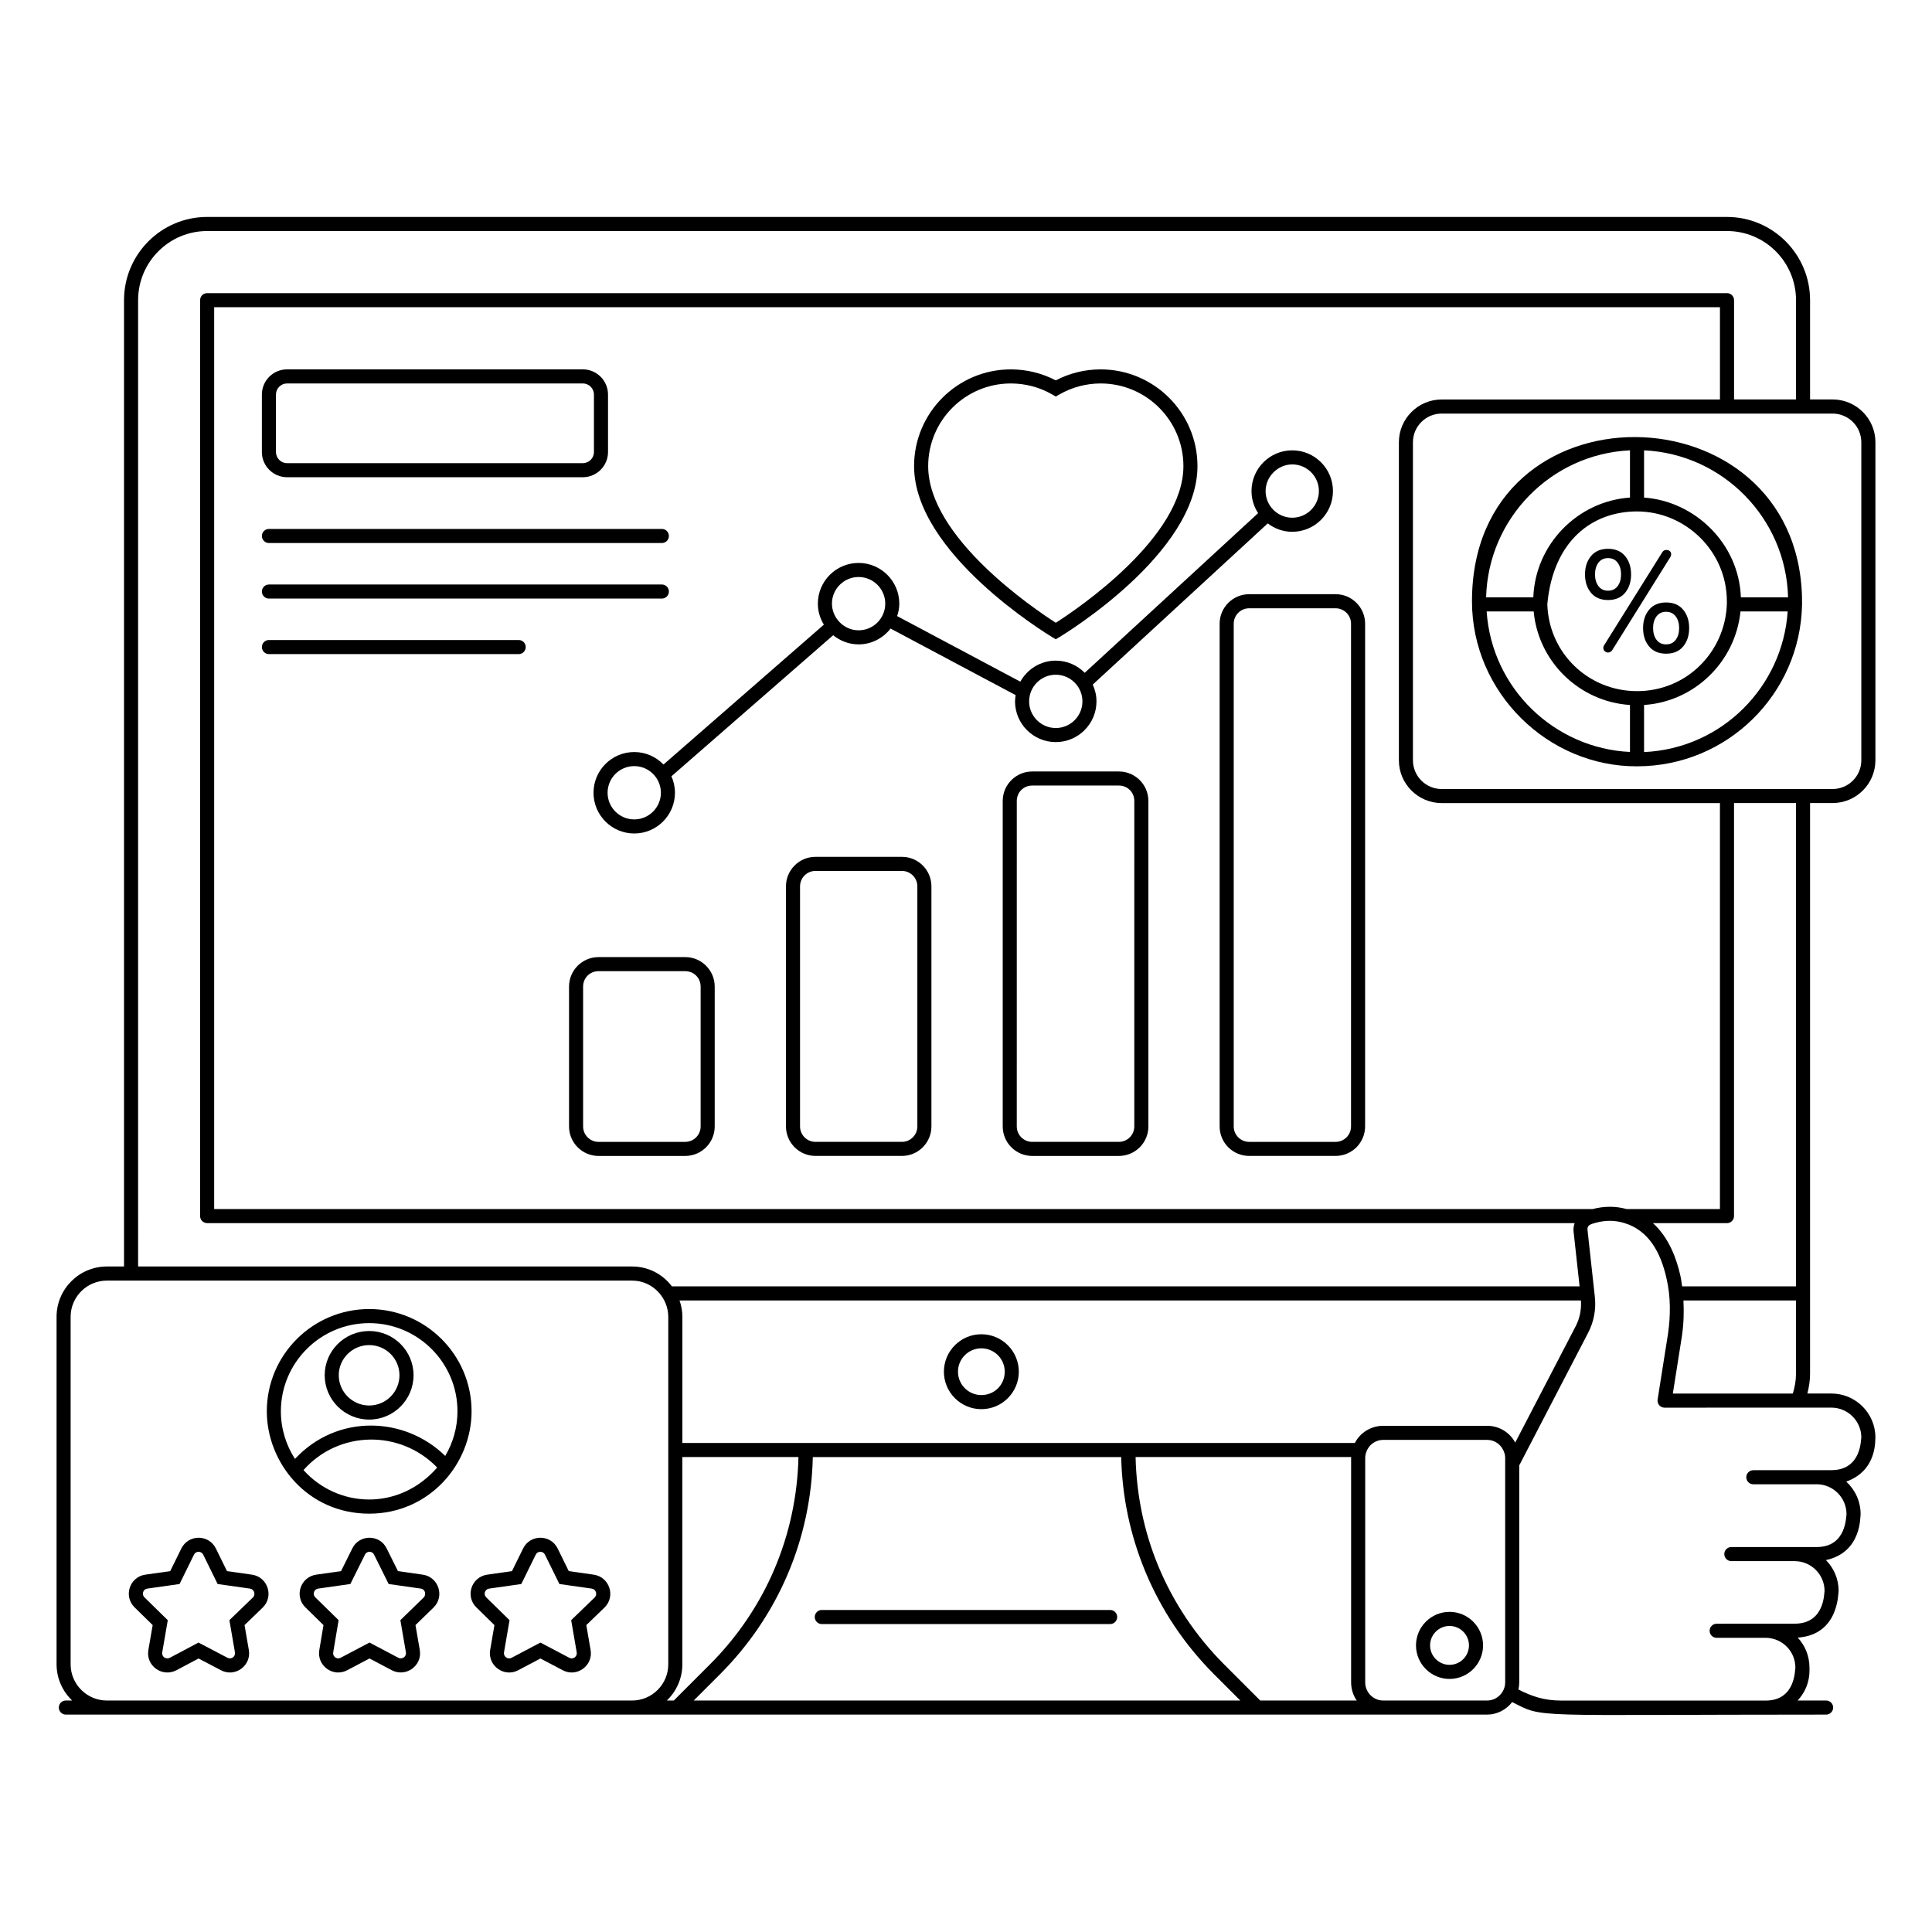 <?xml version="1.0" encoding="UTF-8"?>
<!-- Uploaded to: ICON Repo, www.svgrepo.com, Generator: ICON Repo Mixer Tools -->
<svg fill="#000000" width="800px" height="800px" version="1.1" viewBox="144 144 512 512" xmlns="http://www.w3.org/2000/svg">
 <g>
  <path d="m629.66 249.86h-5.973v-26.309c0-12.16-9.875-22.055-22.02-22.055l-402.78-0.004c-12.141 0-22.02 9.895-22.02 22.055v256.08l-4.516 0.004c-7.367 0-13.359 5.977-13.359 13.324v92.102c0 3.773 1.594 7.164 4.129 9.594h-1.668c-1.031 0-1.867 0.836-1.867 1.867s0.836 1.867 1.867 1.867h376.66c2.629 0 5.047-1.285 6.633-3.324 8.586 4.383 3.82 3.324 83.191 3.324 1.031 0 1.867-0.836 1.867-1.867s-0.836-1.867-1.867-1.867h-7.547c3.68-3.961 3.074-8.32 3.141-8.695 0-3.094-1.176-5.894-3.117-7.973 11.035-0.758 10.691-11.992 10.844-12.367 0-3.18-1.281-6.07-3.359-8.176 9.625-2.086 9.047-11.789 9.184-12.16 0-3.418-1.469-6.5-3.809-8.637 8.395-3.004 7.606-11.328 7.727-11.703 0-6.422-5.242-11.645-11.68-11.645h-6.344c0.418-1.684 0.707-3.406 0.707-5.191l0.004-151.29h5.973c6.254 0 11.344-5.09 11.344-11.344v-84.27c0-6.254-5.09-11.344-11.348-11.344zm-449.06-26.309c0-10.105 8.203-18.324 18.289-18.324h402.79c10.082 0 18.285 8.219 18.285 18.324v26.309h-16.422v-26.309c0-1.031-0.836-1.867-1.867-1.867h-402.78c-1.031 0-1.867 0.836-1.867 1.867v242.72c0 1.031 0.836 1.867 1.867 1.867h362.39c-0.219 0.684-0.352 1.406-0.277 2.18l1.598 14.574h-240.55c-2.492-3.305-6.344-5.262-10.535-5.262h-130.92zm345.46 133.27h73.742v107.59h-24.742c-2.914-0.809-5.93-0.805-8.984 0h-365.32v-238.99h399.05v24.445h-73.742c-6.254 0-11.344 5.09-11.344 11.344v84.266c-0.004 6.258 5.086 11.348 11.34 11.348zm64.066 131.81h29.828v19.48c0 1.801-0.328 3.527-0.84 5.191h-31.793l2.422-15.336c0.469-3.254 0.539-6.359 0.383-9.336zm-0.348-3.731c-0.141-0.965-0.258-1.949-0.469-2.867-0.969-4.359-3.008-10.062-7.262-13.887h19.617c1.031 0 1.867-0.836 1.867-1.867l0.004-109.46h16.422v128.08zm-278.27 109.76h-139.16c-5.309 0-9.629-4.305-9.629-9.594v-92.102c0-5.289 4.32-9.594 9.629-9.594h139.16c5.535 0 9.594 4.641 9.594 9.594v92.102c-0.004 5.289-4.305 9.594-9.594 9.594zm11.055 0h-1.852c2.527-2.426 4.117-5.82 4.117-9.594v-54.934h30.77c-0.473 20.711-8.695 40.145-23.395 54.887zm5.277 0 7.004-7c15.41-15.449 24.086-35.812 24.559-57.523h81.73c0.227 10.426 2.363 20.602 6.356 30.27 4.231 10.195 10.355 19.363 18.207 27.254l7.004 7zm150.14 0-9.637-9.637c-7.504-7.539-13.355-16.305-17.402-26.043-3.801-9.211-5.769-18.91-6-28.848h57.141c-0.004 0.09-0.023 0.172-0.023 0.262v59.449c0 1.785 0.551 3.441 1.488 4.812zm64.91-4.816c0 2.578-2.129 4.812-4.777 4.812h-27.543c-2.633 0-4.777-2.16-4.777-4.812v-59.449c0-0.555 0.082-1.027 0.281-1.551 0.633-1.949 2.438-3.262 4.492-3.262h27.543c2.055 0 3.859 1.312 4.531 3.367 0.164 0.418 0.246 0.895 0.246 1.445zm-4.777-67.992h-27.543c-3.231 0-6.117 1.812-7.516 4.551h-178.22l0.004-33.438c0-1.508-0.273-2.961-0.754-4.328h238.88c0.16 2.41-0.309 4.781-1.43 6.902l-15.984 30.762c-1.449-2.707-4.273-4.449-7.438-4.449zm91.207-4.816c4.383 0 7.949 3.551 7.949 7.914-0.152 0.375 0.152 8.656-7.949 8.656-1.176 0-21.883 0.012-20.668 0.012-1.031 0-1.867 0.836-1.867 1.867s0.836 1.867 1.867 1.867h16.785c0.012 0 0.023-0.008 0.035-0.008 4.344 0.02 7.875 3.578 7.875 7.949-0.152 0.375 0.125 8.691-7.914 8.691-0.832 0-23.621-0.004-22.613-0.004-1.031 0-1.867 0.836-1.867 1.867s0.836 1.867 1.867 1.867h16.773c0.008 0 0.012 0.004 0.02 0.004 4.363 0 7.914 3.551 7.914 7.914-0.152 0.375 0.152 8.66-7.914 8.66-0.383 0-22.047 0.016-20.68 0.016-1.031 0-1.867 0.836-1.867 1.867s0.836 1.867 1.867 1.867h13.172c0.008 0 0.016-0.004 0.027-0.004 4.305 0.16 7.664 3.629 7.664 7.938-0.152 0.375 0.145 8.695-7.875 8.695h-54.148c-4.574 0-7.867-1.137-11.375-2.938 0.137-0.621 0.215-1.246 0.215-1.879v-57.508l18.219-35.07c1.562-2.957 2.188-6.297 1.812-9.652l-1.938-17.676c-0.129-1.305 0.855-1.523 2.047-1.863 2.594-0.734 5.141-0.738 7.594 0 6.652 1.926 9.809 7.996 11.312 14.785 1.086 4.703 1.082 9.68 0.387 14.555l-2.762 17.465c-0.086 0.539 0.07 1.09 0.422 1.504 0.355 0.41 0.871 0.652 1.418 0.652zm7.949-171.55c0 4.199-3.414 7.613-7.613 7.613h-103.6c-4.199 0-7.613-3.414-7.613-7.613v-84.27c0-4.199 3.414-7.613 7.613-7.613h103.6c4.199 0 7.613 3.414 7.613 7.613z"/>
  <path d="m438.2 570.66h-76.414c-1.031 0-1.867 0.836-1.867 1.867s0.836 1.867 1.867 1.867h76.414c1.031 0 1.867-0.836 1.867-1.867s-0.836-1.867-1.867-1.867z"/>
  <path d="m404.07 497.59c-5.473 0-9.926 4.453-9.926 9.926 0 5.469 4.453 9.926 9.926 9.926s9.926-4.453 9.926-9.926-4.453-9.926-9.926-9.926zm0 16.117c-3.414 0-6.195-2.777-6.195-6.191s2.777-6.195 6.195-6.195c3.418 0 6.195 2.781 6.195 6.195 0 3.473-2.723 6.191-6.195 6.191z"/>
  <path d="m256.09 561.31-0.023-0.004-6.606-0.941-2.988-6.008c-1.84-3.801-7.273-3.769-9.098-0.02l-2.996 6.027-6.629 0.945c-4.164 0.652-5.812 5.719-2.809 8.668l4.789 4.691-1.109 6.613c-0.699 4.156 3.648 7.309 7.375 5.356l5.922-3.125 5.938 3.129c3.738 1.926 8.105-1.223 7.394-5.371l-1.141-6.606 4.785-4.652c3.008-2.945 1.352-8.059-2.805-8.703zm0.195 6.035-6.184 6.016 1.473 8.543c0.188 1.105-1 1.953-1.992 1.434l-7.664-4.043-7.656 4.039c-0.984 0.52-2.152-0.305-1.957-1.434l1.43-8.539-6.18-6.055c-0.812-0.793-0.348-2.137 0.746-2.309l8.547-1.219 3.879-7.805c0.477-0.977 1.906-1 2.398 0.02l3.871 7.785 8.523 1.215c1.258 0.203 1.449 1.684 0.766 2.352z"/>
  <path d="m301.39 561.31-0.023-0.004-6.637-0.941-2.965-6.031c-1.887-3.762-7.238-3.762-9.129 0.012l-2.961 6.019-6.621 0.945c-4.164 0.652-5.812 5.719-2.809 8.668l4.785 4.688-1.145 6.641c-0.645 4.168 3.715 7.277 7.418 5.336l5.922-3.125 5.926 3.125c3.719 1.953 8.078-1.238 7.367-5.367l-1.141-6.606 4.824-4.656c3.004-2.941 1.352-8.059-2.812-8.703zm0.203 6.035-6.227 6.016 1.473 8.551c0.188 1.105-1 1.938-1.957 1.43l-7.664-4.043-7.66 4.039c-1.004 0.535-2.164-0.344-1.996-1.426l1.473-8.543-6.184-6.059c-0.812-0.793-0.348-2.137 0.746-2.309l8.551-1.219 3.828-7.781c0.508-1.012 1.941-1.012 2.441-0.012l3.832 7.793 8.566 1.215c1.152 0.18 1.566 1.574 0.777 2.348z"/>
  <path d="m210.82 561.31-0.023-0.004-6.637-0.941-2.965-6.031c-0.875-1.746-2.625-2.82-4.562-2.82-1.926 0-3.68 1.066-4.566 2.832l-2.961 6.019-6.664 0.945c-4.129 0.652-5.766 5.727-2.769 8.668l4.785 4.688-1.141 6.617c-0.703 4.144 3.641 7.312 7.418 5.356l5.887-3.121 5.957 3.125c3.727 1.957 8.078-1.246 7.367-5.367l-1.141-6.606 4.824-4.656c3.004-2.941 1.352-8.059-2.809-8.703zm0.199 6.035-6.227 6.016 1.473 8.551c0.188 1.105-0.98 1.926-1.957 1.43l-7.703-4.043-7.606 4.035c-1.047 0.535-2.191-0.316-2.008-1.422l1.473-8.543-6.184-6.059c-0.82-0.801-0.336-2.144 0.711-2.309l8.59-1.219 3.824-7.781c0.512-1.023 1.945-1.004 2.441-0.012l3.832 7.793 8.566 1.215c1.148 0.18 1.562 1.574 0.773 2.348z"/>
  <path d="m241.84 490.91c-14.961 0-27.133 12.152-27.133 27.094 0 13.586 10.711 27.133 27.133 27.133 15.926 0 27.133-13.141 27.133-27.133 0-14.941-12.172-27.094-27.133-27.094zm-17.41 42.672c9.285-10.496 25.59-10.824 35.426-0.672-10.102 11.602-26.359 10.773-35.426 0.672zm37.562-3.746c-10.734-10.52-28.656-11.203-39.824 0.793-2.348-3.648-3.731-7.977-3.731-12.629 0-12.879 10.496-23.359 23.398-23.359 12.902 0 23.398 10.48 23.398 23.359 0.004 4.32-1.191 8.359-3.242 11.836z"/>
  <path d="m241.84 496.73c-6.504 0-11.793 5.258-11.793 11.719 0 6.481 5.289 11.754 11.793 11.754 6.481 0 11.754-5.273 11.754-11.754 0-6.461-5.273-11.719-11.754-11.719zm0 19.742c-4.445 0-8.062-3.598-8.062-8.02 0-4.406 3.617-7.988 8.062-7.988 4.426 0 8.023 3.582 8.023 7.988 0 4.422-3.598 8.02-8.023 8.02z"/>
  <path d="m528.14 571.16c-4.898 0-8.887 3.988-8.887 8.887s3.984 8.887 8.887 8.887c4.898 0 8.887-3.988 8.887-8.887s-3.988-8.887-8.887-8.887zm0 14.039c-2.84 0-5.152-2.312-5.152-5.152 0-2.844 2.312-5.152 5.152-5.152 2.84 0 5.152 2.312 5.152 5.152s-2.312 5.152-5.152 5.152z"/>
  <path d="m325.59 397.64h-22.973c-4.312 0-7.816 3.508-7.816 7.816v37.066c0 4.312 3.508 7.816 7.816 7.816h22.973c4.312 0 7.816-3.508 7.816-7.816v-37.066c0-4.312-3.504-7.816-7.816-7.816zm4.086 44.883c0 2.254-1.832 4.086-4.086 4.086h-22.973c-2.254 0-4.086-1.832-4.086-4.086v-37.066c0-2.289 1.793-4.086 4.086-4.086h22.973c2.289 0 4.086 1.793 4.086 4.086z"/>
  <path d="m440.52 348.45h-22.973c-4.312 0-7.816 3.508-7.816 7.816v86.254c0 4.312 3.508 7.816 7.816 7.816h22.973c4.312 0 7.816-3.508 7.816-7.816v-86.254c0-4.312-3.508-7.816-7.816-7.816zm4.082 94.07c0 2.254-1.832 4.086-4.086 4.086h-22.973c-2.254 0-4.086-1.832-4.086-4.086l0.004-86.254c0-2.289 1.793-4.086 4.086-4.086h22.973c2.289 0 4.086 1.793 4.086 4.086z"/>
  <path d="m497.95 301.47h-22.914c-4.312 0-7.82 3.508-7.82 7.816v133.23c0 4.312 3.508 7.816 7.82 7.816h22.914c4.312 0 7.816-3.508 7.816-7.816l0.004-133.23c0-4.312-3.508-7.82-7.82-7.82zm4.086 141.05c0 2.254-1.832 4.086-4.086 4.086h-22.914c-2.254 0-4.086-1.832-4.086-4.086v-133.23c0-2.254 1.832-4.086 4.086-4.086h22.914c2.254 0 4.086 1.832 4.086 4.086z"/>
  <path d="m319.83 346.61c-1.965-2.035-4.707-3.312-7.75-3.312-5.953 0-10.793 4.84-10.793 10.793s4.844 10.793 10.793 10.793c5.953 0 10.793-4.84 10.793-10.793 0-1.555-0.344-3.027-0.941-4.363l42.867-37.383c1.852 1.492 4.176 2.426 6.734 2.426 3.457 0 6.504-1.66 8.48-4.195l33.148 17.645c-0.086 0.543-0.168 1.086-0.168 1.652 0 5.953 4.844 10.793 10.793 10.793 5.953 0 10.793-4.84 10.793-10.793 0-1.59-0.367-3.09-0.988-4.453l46.375-42.711c1.812 1.375 4.043 2.223 6.488 2.223 5.953 0 10.793-4.84 10.793-10.793s-4.84-10.793-10.793-10.793-10.793 4.84-10.793 10.793c0 2.16 0.652 4.164 1.75 5.852l-45.945 42.312c-1.957-1.988-4.676-3.227-7.68-3.227-4.047 0-7.543 2.266-9.391 5.574l-32.641-17.375c0.34-1.047 0.57-2.141 0.57-3.297 0-5.953-4.84-10.793-10.793-10.793s-10.793 4.84-10.793 10.793c0 2.043 0.602 3.934 1.594 5.566zm-7.75 14.543c-3.894 0-7.062-3.168-7.062-7.062s3.168-7.062 7.062-7.062 7.062 3.168 7.062 7.062-3.168 7.062-7.062 7.062zm174.38-94.078c3.894 0 7.062 3.168 7.062 7.062s-3.168 7.062-7.062 7.062c-3.894 0-7.062-3.168-7.062-7.062 0-3.828 3.234-7.062 7.062-7.062zm-62.668 55.734c3.894 0 7.062 3.168 7.062 7.062s-3.168 7.062-7.062 7.062-7.062-3.168-7.062-7.062c-0.004-3.894 3.168-7.062 7.062-7.062zm-52.254-25.895c3.894 0 7.062 3.168 7.062 7.062s-3.168 7.062-7.062 7.062c-3.981 0-7.062-3.363-7.062-7.062-0.004-3.894 3.168-7.062 7.062-7.062z"/>
  <path d="m383.02 371.07h-22.914c-4.312 0-7.816 3.508-7.816 7.816v63.629c0 4.312 3.508 7.816 7.816 7.816h22.914c4.312 0 7.816-3.508 7.816-7.816v-63.629c0-4.309-3.504-7.816-7.816-7.816zm4.086 71.449c0 2.254-1.832 4.086-4.086 4.086h-22.914c-2.254 0-4.086-1.832-4.086-4.086v-63.629c0-2.254 1.832-4.086 4.086-4.086h22.914c2.254 0 4.086 1.832 4.086 4.086z"/>
  <path d="m422.83 312.84 0.961 0.578 0.961-0.578c1.496-0.898 36.59-22.285 36.59-45.309 0-14.137-11.512-25.641-25.664-25.641-4.152 0-8.238 1.004-11.887 2.914-3.652-1.91-7.75-2.914-11.91-2.914-14.137 0-25.641 11.5-25.641 25.641 0 23.023 35.098 44.41 36.59 45.309zm-10.949-67.219c3.867 0 7.664 1.012 10.98 2.926l0.934 0.539 0.934-0.539c3.312-1.914 7.098-2.926 10.953-2.926 12.094 0 21.934 9.828 21.934 21.91 0 18.93-28.203 37.918-33.82 41.508-5.613-3.59-33.82-22.574-33.82-41.508 0-12.082 9.824-21.91 21.906-21.91z"/>
  <path d="m220.08 270.47h78.371c3.684 0 6.68-2.996 6.68-6.68v-15.227c0-3.684-2.996-6.68-6.68-6.68h-78.371c-3.684 0-6.68 2.996-6.68 6.68v15.227c0 3.68 2.996 6.68 6.68 6.68zm-2.949-21.906c0-1.625 1.324-2.949 2.949-2.949h78.371c1.625 0 2.949 1.324 2.949 2.949v15.227c0 1.625-1.324 2.949-2.949 2.949h-78.371c-1.625 0-2.949-1.324-2.949-2.949z"/>
  <path d="m215.27 287.91h104.13c1.031 0 1.867-0.836 1.867-1.867s-0.836-1.867-1.867-1.867h-104.13c-1.031 0-1.867 0.836-1.867 1.867 0.004 1.031 0.836 1.867 1.867 1.867z"/>
  <path d="m215.27 302.63h104.13c1.031 0 1.867-0.836 1.867-1.867s-0.836-1.867-1.867-1.867l-104.13 0.004c-1.031 0-1.867 0.836-1.867 1.867 0.004 1.031 0.836 1.863 1.867 1.863z"/>
  <path d="m281.46 313.61h-66.191c-1.031 0-1.867 0.836-1.867 1.867s0.836 1.867 1.867 1.867h66.188c1.031 0 1.867-0.836 1.867-1.867s-0.832-1.867-1.863-1.867z"/>
  <path d="m621.55 302.3c-1.332-56-87.461-57.609-87.461 1.043 0 24.254 20.199 43.852 43.746 43.738 23.938-0.004 43.285-19.16 43.727-42.883 0-0.375-0.031-2.297-0.012-1.898zm-45.59-38.957v12.52c-13.824 0.938-25.09 12.336-25.617 26.434h-12.508c0.539-20.973 17.273-37.988 38.125-38.953zm0 79.934c-19.875-0.945-36.594-16.676-37.984-37.242h12.461c1.262 13.453 12.191 23.922 25.523 24.793zm1.867-16.121c-12.914 0-23.387-10.09-23.773-23.043 1.578-16.984 12.055-24.574 23.773-24.578 12.801 0 23.809 10.496 23.809 23.809v0.766c-0.477 12.688-10.648 23.043-23.809 23.047zm1.867 16.152v-12.484c13.27-0.875 24.188-11.332 25.551-24.793h12.508c-1.328 19.887-17.344 36.328-38.059 37.277zm25.656-41.008c-0.531-14.457-12.375-25.512-25.656-26.434v-12.523c20.871 0.961 37.625 17.977 38.164 38.957z"/>
  <path d="m574.66 301.1c1.062-1.277 1.594-2.902 1.594-4.871 0-1.973-0.531-3.598-1.594-4.871-1.062-1.277-2.566-1.918-4.512-1.918-1.945 0-3.453 0.641-4.512 1.918-1.062 1.273-1.594 2.902-1.594 4.871 0 1.973 0.531 3.594 1.594 4.871 1.062 1.273 2.566 1.914 4.512 1.914 1.945 0 3.449-0.641 4.512-1.914zm-7.965-4.875c0-1.266 0.305-2.301 0.91-3.109 0.605-0.809 1.453-1.211 2.543-1.211 1.086 0 1.934 0.406 2.539 1.211 0.605 0.809 0.91 1.844 0.91 3.109 0 1.262-0.305 2.301-0.91 3.106-0.605 0.812-1.453 1.211-2.539 1.211-1.086 0-1.934-0.402-2.543-1.211-0.605-0.805-0.91-1.84-0.91-3.106z"/>
  <path d="m586.87 290.88c0-0.355-0.121-0.633-0.359-0.832-0.242-0.203-0.551-0.305-0.93-0.305-0.457 0-0.809 0.203-1.062 0.609l-15.434 24.684c-0.125 0.203-0.191 0.418-0.191 0.645 0 0.355 0.125 0.652 0.379 0.891 0.254 0.242 0.543 0.359 0.875 0.359 0.227 0 0.441-0.066 0.645-0.191s0.367-0.289 0.492-0.492l15.316-24.535c0.18-0.273 0.27-0.551 0.27-0.832z"/>
  <path d="m585.54 303.66c-1.945 0-3.449 0.641-4.512 1.918-1.062 1.273-1.594 2.902-1.594 4.871 0 1.973 0.531 3.594 1.594 4.871 1.062 1.273 2.566 1.914 4.512 1.914 1.945 0 3.453-0.641 4.512-1.914 1.062-1.277 1.594-2.902 1.594-4.871 0-1.973-0.531-3.598-1.594-4.871-1.062-1.281-2.566-1.918-4.512-1.918zm2.539 9.895c-0.605 0.812-1.453 1.211-2.543 1.211-1.086 0-1.934-0.402-2.539-1.211-0.605-0.809-0.91-1.844-0.91-3.106 0-1.266 0.305-2.301 0.91-3.109s1.453-1.211 2.539-1.211c1.086 0 1.934 0.406 2.543 1.211 0.605 0.809 0.91 1.844 0.91 3.109 0 1.262-0.305 2.297-0.91 3.106z"/>
 </g>
</svg>